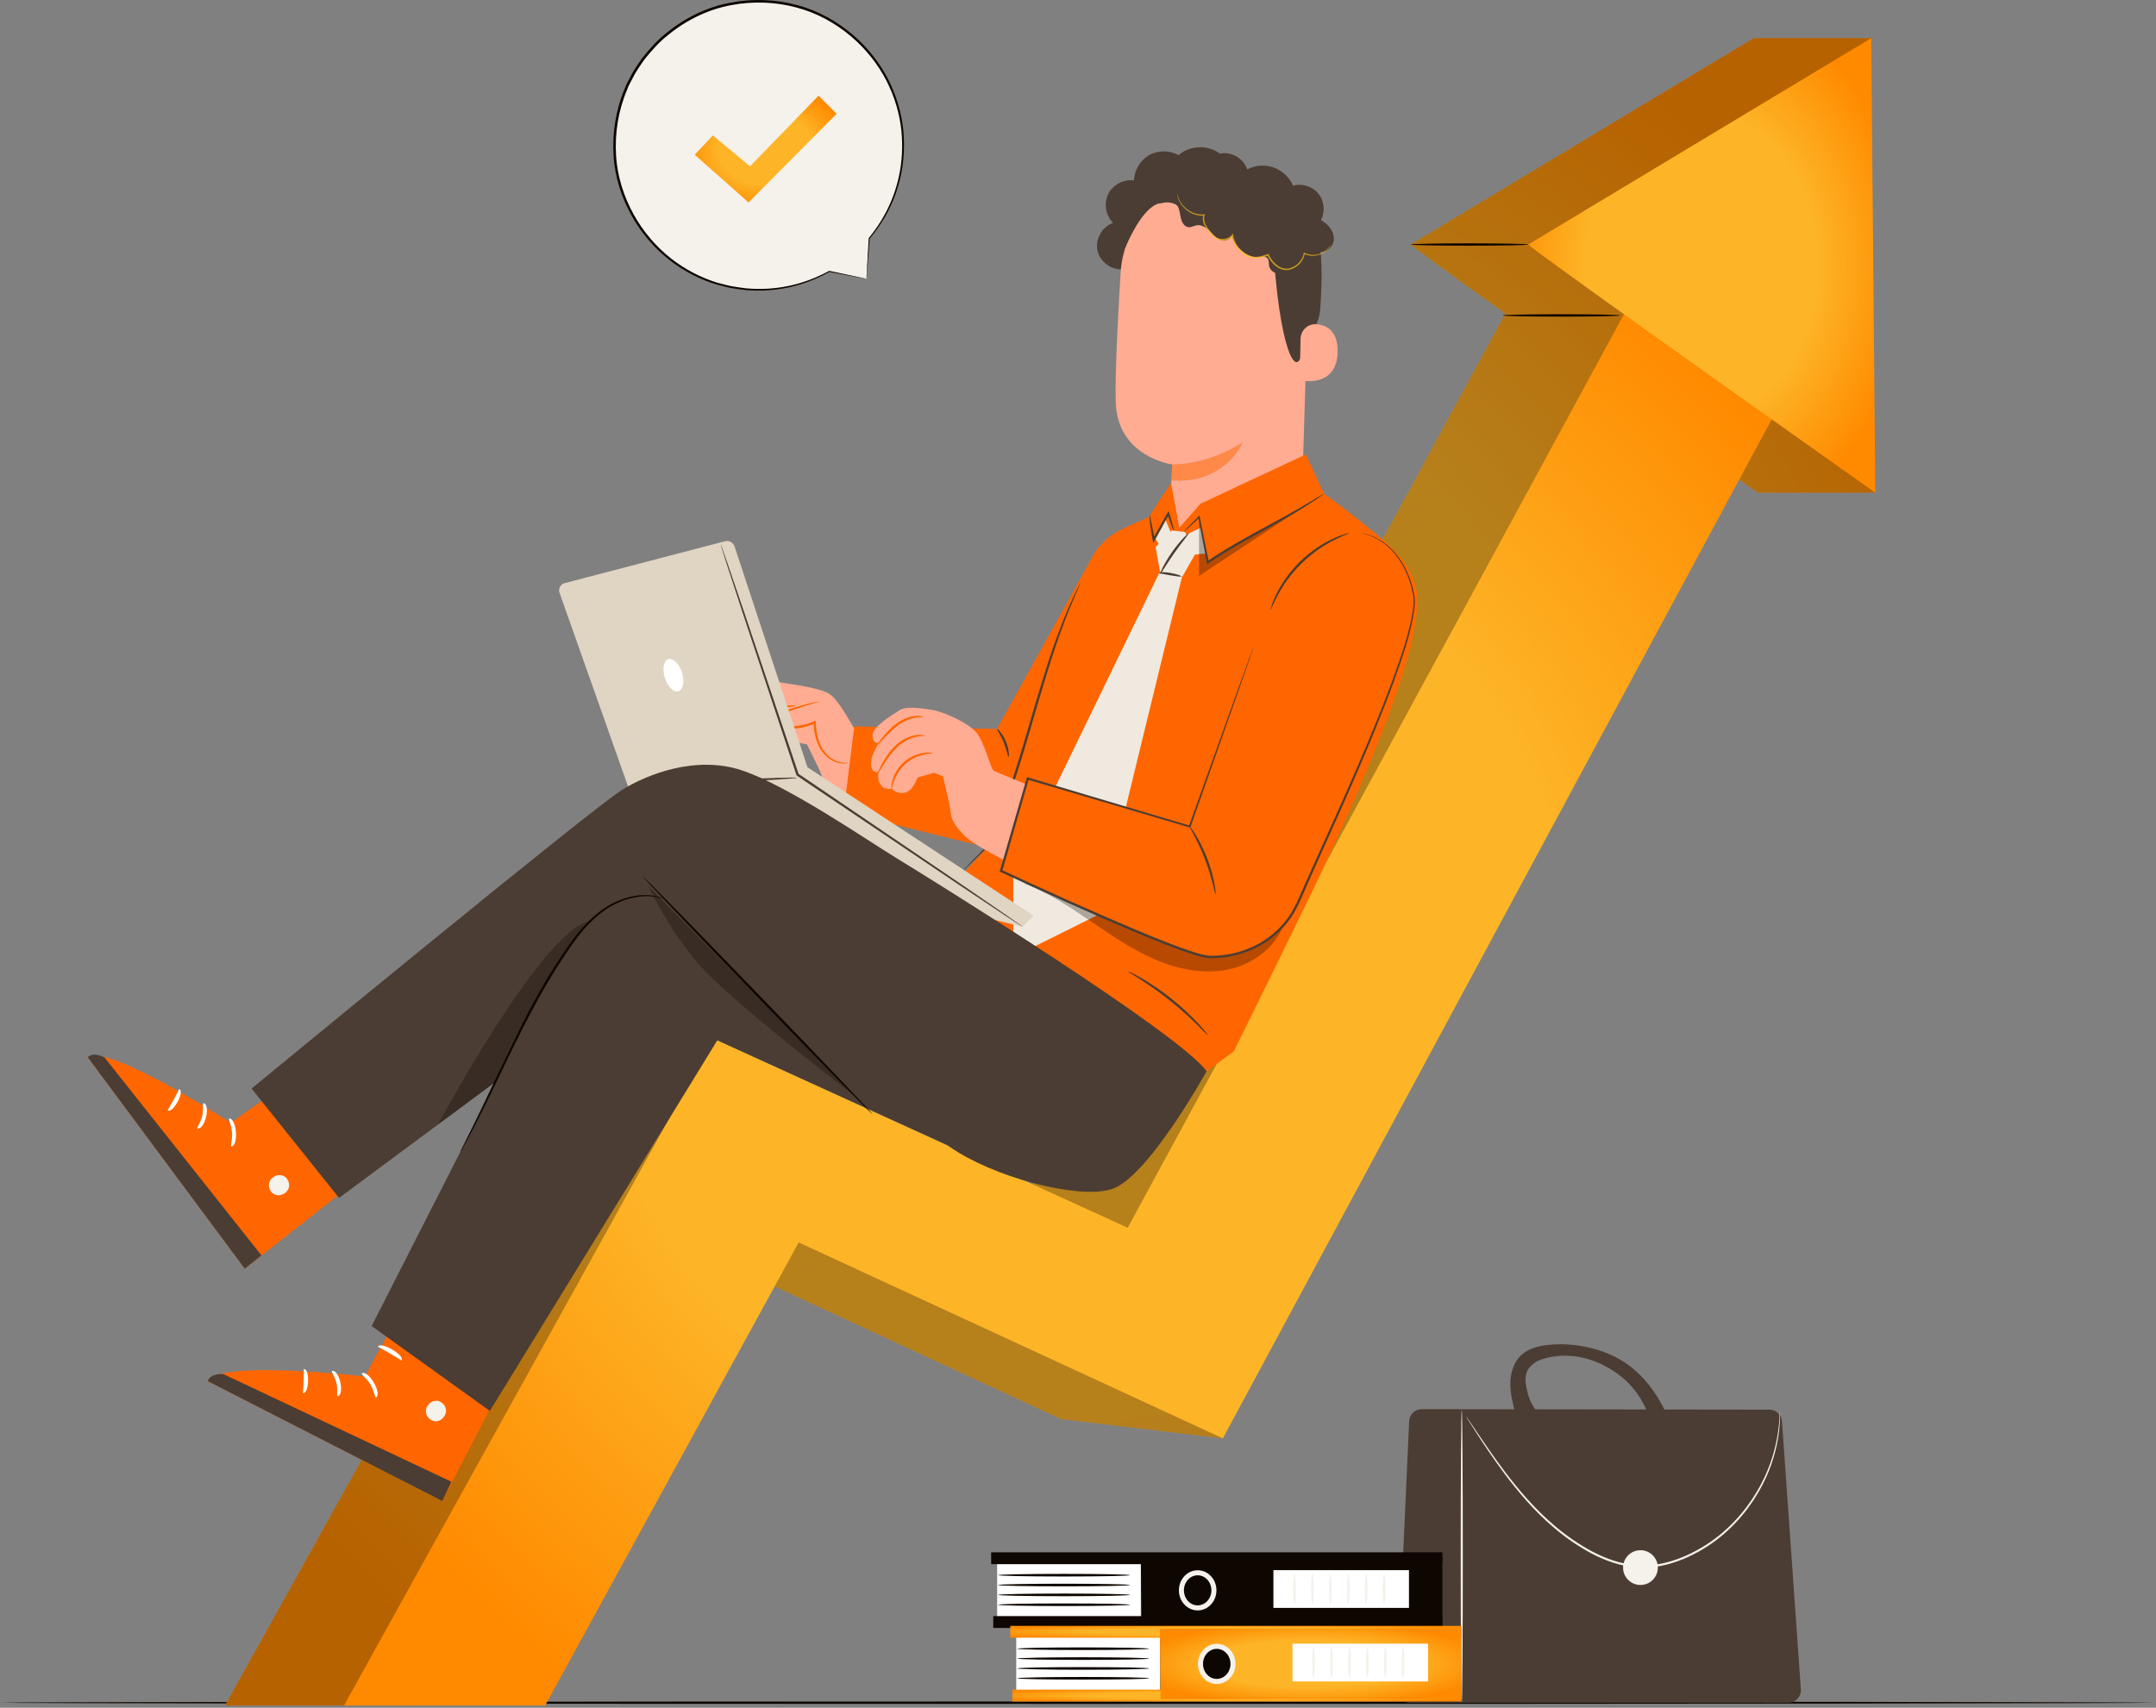 <?xml version="1.0" encoding="UTF-8"?> <svg xmlns="http://www.w3.org/2000/svg" width="467" height="370" viewBox="0 0 467 370" fill="none"><rect x="0" y="0" width="467" height="370" fill="#808080" stroke="none"/> <path d="M466.401 368.903C466.401 369.047 361.985 369.163 233.212 369.163C104.394 369.163 0 369.046 0 368.903C0 368.759 104.393 368.643 233.212 368.643C361.985 368.643 466.401 368.759 466.401 368.903Z" fill="#0E0600"></path> <path d="M305.301 368.903H387.381C388.949 368.903 390.188 367.573 390.078 366.009L385.981 307.921C385.881 306.507 384.706 305.409 383.288 305.408L307.936 305.301C306.489 305.299 305.296 306.437 305.231 307.883L302.6 366.078C302.53 367.617 303.76 368.903 305.301 368.903Z" fill="#4B3D33"></path> <path d="M316.625 368.903C316.751 368.903 316.854 354.689 316.854 337.158C316.854 319.622 316.751 305.41 316.625 305.41C316.499 305.41 316.396 319.621 316.396 337.158C316.396 354.689 316.498 368.903 316.625 368.903Z" fill="#F5F1EB"></path> <path d="M317.595 306.917C317.588 306.921 317.631 307 317.72 307.149C317.824 307.319 317.956 307.535 318.121 307.805C318.5 308.403 319.03 309.237 319.704 310.299C321.1 312.451 323.126 315.566 325.861 319.257C328.624 322.913 332.092 327.206 336.759 331.135C339.083 333.101 341.718 334.937 344.636 336.519C347.563 338.063 350.862 339.293 354.404 339.578C357.951 339.875 361.413 339.076 364.483 337.832C367.56 336.57 370.319 334.874 372.686 332.95C377.431 329.077 380.564 324.394 382.481 320.224C384.411 316.029 385.098 312.308 385.381 309.765C385.437 309.125 385.502 308.557 385.53 308.063C385.536 307.577 385.541 307.16 385.545 306.812C385.545 306.495 385.545 306.242 385.545 306.043C385.542 305.87 385.537 305.781 385.529 305.781C385.521 305.781 385.511 305.87 385.498 306.043C385.486 306.241 385.471 306.494 385.452 306.81C385.435 307.157 385.416 307.572 385.393 308.055C385.351 308.546 385.273 309.109 385.203 309.745C384.867 312.268 384.137 315.949 382.186 320.089C380.249 324.203 377.119 328.816 372.419 332.623C370.074 334.514 367.347 336.179 364.313 337.417C361.286 338.636 357.897 339.412 354.44 339.122C350.983 338.845 347.738 337.642 344.844 336.122C341.957 334.564 339.34 332.753 337.028 330.812C332.385 326.933 328.907 322.683 326.119 319.062C323.359 315.406 321.293 312.321 319.852 310.2C319.147 309.159 318.593 308.34 318.197 307.754C318.016 307.494 317.873 307.286 317.759 307.123C317.658 306.982 317.602 306.912 317.595 306.917Z" fill="#F5F1EB"></path> <path d="M351.563 339.63C351.563 341.71 353.249 343.397 355.33 343.397C357.411 343.397 359.097 341.711 359.097 339.63C359.097 337.55 357.41 335.863 355.33 335.863C353.25 335.863 351.563 337.55 351.563 339.63Z" fill="#F5F1EB"></path> <path d="M329.522 293.581C331.098 292.122 333.314 291.581 335.451 291.37C340.606 290.858 346.28 291.93 350.784 294.488C355.289 297.046 358.604 301.307 360.807 305.996L357.847 309.093C356.638 304.218 353.937 299.974 349.747 297.204C345.557 294.434 341.103 293.164 336.144 293.962C335.004 294.145 333.393 294.571 332.447 295.233C330.512 296.587 330.215 298.162 330.556 300.171C331.061 303.141 331.808 304.433 333.079 306.026C330.9 306.077 330.391 306.089 328.213 306.14C327.663 303.993 327.109 301.815 327.148 299.599C327.189 297.384 327.896 295.087 329.522 293.581Z" fill="#4B3D33"></path> <path d="M247.104 338.424H215.987V350.684H247.104V338.424Z" fill="white"></path> <path d="M312.418 336.319H214.691V338.887H312.418V336.319Z" fill="#0E0600"></path> <path d="M312.419 350.137H215.145V352.705H312.419V350.137Z" fill="#0E0600"></path> <path d="M247.104 336.93L247.251 352.216H312.418V336.93H247.104Z" fill="#0E0600"></path> <path d="M262.942 344.558C262.942 346.659 261.365 348.362 259.42 348.362C257.475 348.362 255.897 346.659 255.897 344.558C255.897 342.457 257.474 340.754 259.42 340.754C261.366 340.754 262.942 342.457 262.942 344.558Z" fill="#0E0600"></path> <path d="M259.42 348.908C257.177 348.908 255.352 346.956 255.352 344.557C255.352 342.158 257.177 340.207 259.42 340.207C261.664 340.207 263.489 342.158 263.489 344.557C263.49 346.956 261.664 348.908 259.42 348.908ZM259.42 341.301C257.779 341.301 256.445 342.762 256.445 344.558C256.445 346.354 257.779 347.815 259.42 347.815C261.061 347.815 262.396 346.354 262.396 344.558C262.396 342.762 261.061 341.301 259.42 341.301Z" fill="#F5F1EB"></path> <path d="M244.766 347.679C244.766 347.836 238.372 347.964 230.487 347.964C222.599 347.964 216.207 347.837 216.207 347.679C216.207 347.522 222.599 347.395 230.487 347.395C238.372 347.394 244.766 347.522 244.766 347.679Z" fill="#0E0600"></path> <path d="M244.766 345.543C244.766 345.7 238.372 345.828 230.487 345.828C222.599 345.828 216.207 345.701 216.207 345.543C216.207 345.386 222.599 345.258 230.487 345.258C238.372 345.258 244.766 345.386 244.766 345.543Z" fill="#0E0600"></path> <path d="M244.766 343.407C244.766 343.564 238.372 343.692 230.487 343.692C222.599 343.692 216.207 343.565 216.207 343.407C216.207 343.25 222.599 343.122 230.487 343.122C238.372 343.123 244.766 343.25 244.766 343.407Z" fill="#0E0600"></path> <path d="M244.766 341.272C244.766 341.429 238.372 341.557 230.487 341.557C222.599 341.557 216.207 341.429 216.207 341.272C216.207 341.115 222.599 340.987 230.487 340.987C238.372 340.987 244.766 341.115 244.766 341.272Z" fill="#0E0600"></path> <path d="M305.191 340.181H275.825V348.362H305.191V340.181Z" fill="white"></path> <path d="M280.399 347.53C280.242 347.53 280.114 346.071 280.114 344.271C280.114 342.471 280.241 341.012 280.399 341.012C280.556 341.012 280.684 342.471 280.684 344.271C280.683 346.071 280.556 347.53 280.399 347.53Z" fill="#F5F1EB"></path> <path d="M284.282 347.53C284.125 347.53 283.997 346.071 283.997 344.271C283.997 342.471 284.124 341.012 284.282 341.012C284.439 341.012 284.566 342.471 284.566 344.271C284.566 346.071 284.439 347.53 284.282 347.53Z" fill="#F5F1EB"></path> <path d="M288.165 347.53C288.008 347.53 287.88 346.071 287.88 344.271C287.88 342.471 288.007 341.012 288.165 341.012C288.322 341.012 288.449 342.471 288.449 344.271C288.449 346.071 288.322 347.53 288.165 347.53Z" fill="#F5F1EB"></path> <path d="M292.049 347.53C291.892 347.53 291.764 346.071 291.764 344.271C291.764 342.471 291.891 341.012 292.049 341.012C292.206 341.012 292.334 342.471 292.334 344.271C292.333 346.071 292.206 347.53 292.049 347.53Z" fill="#F5F1EB"></path> <path d="M295.931 347.53C295.774 347.53 295.646 346.071 295.646 344.271C295.646 342.471 295.773 341.012 295.931 341.012C296.088 341.012 296.216 342.471 296.216 344.271C296.215 346.071 296.088 347.53 295.931 347.53Z" fill="#F5F1EB"></path> <path d="M299.814 347.53C299.657 347.53 299.529 346.071 299.529 344.271C299.529 342.471 299.656 341.012 299.814 341.012C299.971 341.012 300.099 342.471 300.099 344.271C300.098 346.071 299.971 347.53 299.814 347.53Z" fill="#F5F1EB"></path> <path d="M251.238 354.359H220.121V366.619H251.238V354.359Z" fill="white"></path> <path d="M316.552 352.254H218.825V354.822H316.552V352.254Z" fill="url(#paint0_radial_1002_1785)"></path> <path d="M316.552 366.072H219.278V368.64H316.552V366.072Z" fill="url(#paint1_radial_1002_1785)"></path> <path d="M251.238 352.865L251.385 368.151H316.552V352.865H251.238Z" fill="url(#paint2_radial_1002_1785)"></path> <path d="M267.076 360.492C267.076 362.593 265.499 364.296 263.554 364.296C261.608 364.296 260.031 362.593 260.031 360.492C260.031 358.391 261.608 356.688 263.554 356.688C265.499 356.689 267.076 358.392 267.076 360.492Z" fill="#0E0600"></path> <path d="M263.554 364.843C261.31 364.843 259.485 362.891 259.485 360.492C259.485 358.093 261.31 356.142 263.554 356.142C265.798 356.142 267.623 358.093 267.623 360.492C267.623 362.891 265.798 364.843 263.554 364.843ZM263.554 357.235C261.913 357.235 260.578 358.696 260.578 360.492C260.578 362.288 261.913 363.749 263.554 363.749C265.195 363.749 266.53 362.288 266.53 360.492C266.53 358.696 265.194 357.235 263.554 357.235Z" fill="#F5F1EB"></path> <path d="M248.9 363.613C248.9 363.77 242.506 363.898 234.621 363.898C226.733 363.898 220.341 363.771 220.341 363.613C220.341 363.456 226.733 363.328 234.621 363.328C242.506 363.329 248.9 363.456 248.9 363.613Z" fill="#0E0600"></path> <path d="M248.9 361.478C248.9 361.635 242.506 361.763 234.621 361.763C226.733 361.763 220.341 361.635 220.341 361.478C220.341 361.321 226.733 361.193 234.621 361.193C242.506 361.193 248.9 361.321 248.9 361.478Z" fill="#0E0600"></path> <path d="M248.9 359.342C248.9 359.499 242.506 359.627 234.621 359.627C226.733 359.627 220.341 359.499 220.341 359.342C220.341 359.185 226.733 359.057 234.621 359.057C242.506 359.057 248.9 359.185 248.9 359.342Z" fill="#0E0600"></path> <path d="M248.9 357.206C248.9 357.363 242.506 357.491 234.621 357.491C226.733 357.491 220.341 357.364 220.341 357.206C220.341 357.048 226.733 356.921 234.621 356.921C242.506 356.922 248.9 357.049 248.9 357.206Z" fill="#0E0600"></path> <path d="M309.325 356.116H279.959V364.297H309.325V356.116Z" fill="white"></path> <path d="M284.533 363.466C284.376 363.466 284.248 362.007 284.248 360.207C284.248 358.407 284.375 356.948 284.533 356.948C284.69 356.948 284.818 358.407 284.818 360.207C284.818 362.007 284.69 363.466 284.533 363.466Z" fill="#F5F1EB"></path> <path d="M288.416 363.466C288.259 363.466 288.131 362.007 288.131 360.207C288.131 358.407 288.259 356.948 288.416 356.948C288.573 356.948 288.701 358.407 288.701 360.207C288.7 362.007 288.573 363.466 288.416 363.466Z" fill="#F5F1EB"></path> <path d="M292.299 363.466C292.142 363.466 292.014 362.007 292.014 360.207C292.014 358.407 292.142 356.948 292.299 356.948C292.456 356.948 292.583 358.407 292.583 360.207C292.583 362.007 292.456 363.466 292.299 363.466Z" fill="#F5F1EB"></path> <path d="M296.181 363.466C296.024 363.466 295.896 362.007 295.896 360.207C295.896 358.407 296.023 356.948 296.181 356.948C296.338 356.948 296.465 358.407 296.465 360.207C296.465 362.007 296.338 363.466 296.181 363.466Z" fill="#F5F1EB"></path> <path d="M300.065 363.466C299.908 363.466 299.78 362.007 299.78 360.207C299.78 358.407 299.907 356.948 300.065 356.948C300.222 356.948 300.35 358.407 300.35 360.207C300.35 362.007 300.222 363.466 300.065 363.466Z" fill="#F5F1EB"></path> <path d="M303.948 363.466C303.791 363.466 303.663 362.007 303.663 360.207C303.663 358.407 303.79 356.948 303.948 356.948C304.105 356.948 304.233 358.407 304.233 360.207C304.233 362.007 304.105 363.466 303.948 363.466Z" fill="#F5F1EB"></path> <path d="M187.68 60.41L179.626 58.797C174.212 61.835 167.821 63.307 161.089 62.613C145.21 60.977 132.958 47.267 133.075 31.305C133.21 12.861 149.151 -1.513 167.633 0.404C183.324 2.031 195.492 15.435 195.623 31.209C195.688 39.037 192.899 46.151 188.272 51.64L188.287 51.63L187.68 60.41Z" fill="#F5F1EB"></path> <path d="M187.68 60.41C187.68 60.41 187.681 60.201 187.7 59.816C187.721 59.41 187.752 58.846 187.791 58.117C187.879 56.614 188.007 54.436 188.172 51.623L188.351 51.725C188.351 51.725 188.342 51.732 188.337 51.735C188.285 51.771 188.214 51.759 188.177 51.707C188.147 51.664 188.152 51.605 188.184 51.567C190.642 48.596 193.46 44.123 194.734 38.098C195.379 35.104 195.589 31.759 195.238 28.236C194.857 24.719 193.82 21.037 192.02 17.505C190.206 13.985 187.609 10.637 184.302 7.846C181 5.067 176.993 2.787 172.494 1.617C168.019 0.412 163.119 0.202 158.311 1.129C153.491 2.025 148.825 4.246 144.866 7.457C142.817 9.034 141.115 10.971 139.538 12.945C138.825 13.988 138.094 15.02 137.47 16.103L136.599 17.761L136.169 18.588L135.825 19.452C133.895 24.015 133.163 28.914 133.438 33.586C133.69 38.275 135.172 42.691 137.275 46.502C139.395 50.319 142.213 53.532 145.346 56C148.492 58.46 151.934 60.186 155.331 61.235C156.193 61.456 157.04 61.674 157.873 61.888C158.71 62.082 159.554 62.166 160.372 62.308C162.012 62.564 163.619 62.612 165.151 62.589C171.32 62.462 176.231 60.537 179.572 58.702C179.595 58.689 179.624 58.685 179.649 58.69C182.209 59.231 184.201 59.652 185.579 59.944C186.245 60.089 186.762 60.201 187.137 60.282C187.489 60.358 187.68 60.41 187.68 60.41C187.68 60.41 187.514 60.39 187.169 60.329C186.799 60.261 186.287 60.167 185.627 60.047C184.227 59.782 182.203 59.399 179.603 58.907L179.679 58.895C176.339 60.788 171.398 62.778 165.158 62.95C163.608 62.984 161.983 62.945 160.32 62.696C159.491 62.558 158.635 62.477 157.786 62.285C156.941 62.072 156.081 61.856 155.207 61.637C151.757 60.592 148.258 58.855 145.055 56.371C141.865 53.878 138.993 50.625 136.827 46.751C134.679 42.884 133.163 38.395 132.897 33.623C132.608 28.87 133.347 23.884 135.308 19.235L135.659 18.356L136.095 17.513C136.39 16.952 136.685 16.389 136.981 15.824C137.616 14.721 138.358 13.669 139.085 12.608C140.689 10.597 142.423 8.626 144.509 7.019C148.54 3.749 153.293 1.491 158.202 0.581C163.099 -0.359 168.082 -0.139 172.636 1.096C177.212 2.295 181.284 4.623 184.632 7.457C187.986 10.303 190.612 13.712 192.44 17.292C194.254 20.884 195.29 24.625 195.658 28.192C195.997 31.767 195.763 35.15 195.091 38.176C193.761 44.264 190.872 48.755 188.359 51.716L188.206 51.548C188.211 51.544 188.22 51.538 188.22 51.538C188.272 51.502 188.343 51.514 188.379 51.566C188.394 51.588 188.401 51.616 188.399 51.641C188.174 54.481 187.999 56.68 187.879 58.197C187.818 58.912 187.771 59.466 187.737 59.865C187.705 60.233 187.68 60.41 187.68 60.41Z" fill="#0E0600"></path> <path d="M150.481 33.531L154.398 29.338L162.457 36.024L177.308 20.727L181.212 24.655L162.144 43.866L150.481 33.531Z" fill="url(#paint3_radial_1002_1785)"></path> <path d="M405.315 8.266H379.857L305.569 52.976C305.847 53.394 314.616 59.735 326.069 67.924L218.492 266.002L128.46 226.239L48.741 369.519H92.301L147.23 269.182L229.85 307.455L264.873 311.635L359.68 91.832C371.593 100.277 380.744 106.743 380.744 106.743H406.202C406.202 106.743 398.778 44.433 398.778 43.938C398.778 43.443 405.315 8.266 405.315 8.266Z" fill="url(#paint4_radial_1002_1785)"></path> <path opacity="0.3" d="M405.315 8.266H379.857L305.569 52.976C305.847 53.394 314.616 59.735 326.069 67.924L218.492 266.002L128.46 226.239L48.741 369.519H92.301L147.23 269.182L229.85 307.455L264.873 311.635L359.68 91.832C371.593 100.277 380.744 106.743 380.744 106.743H406.202C406.202 106.743 398.778 44.433 398.778 43.938C398.778 43.443 405.315 8.266 405.315 8.266Z" fill="#0E0600"></path> <path d="M74.515 369.519L154.553 225.012L244.265 266.002L359.961 52.976L394.408 71.073L264.874 311.635L173.004 269.182L118.075 369.519H74.515Z" fill="url(#paint5_radial_1002_1785)"></path> <path d="M331.027 52.976C331.847 54.206 406.203 106.743 406.203 106.743L405.316 8.266L331.027 52.976Z" fill="url(#paint6_radial_1002_1785)"></path> <path d="M331.027 52.976C331.027 53.12 325.328 53.236 318.299 53.236C311.268 53.236 305.57 53.119 305.57 52.976C305.57 52.833 311.268 52.716 318.299 52.716C325.327 52.716 331.027 52.833 331.027 52.976Z" fill="#0E0600"></path> <path d="M350.915 68.34C350.915 68.484 345.216 68.6 338.187 68.6C331.156 68.6 325.458 68.483 325.458 68.34C325.458 68.196 331.156 68.08 338.187 68.08C345.216 68.079 350.915 68.196 350.915 68.34Z" fill="#0E0600"></path> <path d="M159.72 157.531C159.72 157.531 158.175 158.203 157.934 156.141C157.692 154.078 161.991 149.784 163.366 148.42C164.741 147.056 166.706 147.349 168.45 147.738C170.194 148.127 177.331 148.846 179.699 150.366C182.067 151.886 185.692 159.511 186.448 159.873C187.204 160.235 209.47 161.395 209.47 161.395L208.512 179.644C208.512 179.644 186.658 175.48 182.33 172.773C178.002 170.066 178.57 168.988 177.34 166.463C176.11 163.938 174.789 161.257 174.789 161.257L172.743 160.918L169.463 162.728C169.463 162.728 169.076 167.36 165.83 167.242L164.239 166.404C164.239 166.404 163.178 167.631 161.969 165.734C160.76 163.837 160.989 163.483 160.989 163.483C160.989 163.483 159.716 165.057 158.341 163.105C156.966 161.153 159.72 157.531 159.72 157.531Z" fill="#FFAC92"></path> <path d="M183.708 165.278C183.711 165.292 183.629 165.318 183.467 165.354C183.306 165.393 183.06 165.424 182.741 165.425C182.107 165.431 181.146 165.275 180.121 164.68C179.101 164.101 178.032 163.059 177.346 161.603C176.639 160.157 176.293 158.377 176.195 156.49L176.548 156.705C175.084 157.383 173.36 157.818 171.554 157.881C170.287 157.929 169.044 157.788 167.885 157.495C167.331 157.331 166.69 157.246 166.207 156.715C165.949 156.463 165.889 155.938 166.15 155.64C166.388 155.345 166.689 155.24 166.937 155.134C168.941 154.322 170.784 153.69 172.346 153.213C173.909 152.735 175.191 152.413 176.081 152.21C176.972 152.01 177.471 151.929 177.479 151.963C177.488 152 177.005 152.147 176.133 152.406C175.261 152.668 173.999 153.043 172.459 153.564C170.919 154.083 169.101 154.747 167.12 155.578C166.878 155.676 166.648 155.789 166.541 155.935C166.44 156.078 166.446 156.235 166.586 156.393C166.877 156.733 167.456 156.854 168.01 157.001C169.125 157.275 170.319 157.408 171.537 157.361C173.273 157.3 174.93 156.89 176.342 156.251L176.679 156.098L176.695 156.466C176.776 158.315 177.089 160.032 177.735 161.421C178.362 162.821 179.335 163.819 180.286 164.412C181.238 165.014 182.14 165.212 182.75 165.258C183.362 165.302 183.702 165.238 183.708 165.278Z" fill="#FF6600"></path> <path d="M172.435 152.765C172.477 152.818 171.683 153.248 170.333 153.174C169.67 153.167 168.889 153.054 168.063 153.11C167.221 153.147 166.434 153.505 165.784 154.255C164.431 155.766 162.813 156.765 161.594 157.274C160.366 157.792 159.543 157.897 159.53 157.84C159.507 157.759 160.286 157.527 161.438 156.94C162.59 156.354 164.084 155.371 165.409 153.894C165.759 153.532 166.149 153.162 166.627 152.952C167.093 152.73 167.585 152.65 168.036 152.63C168.943 152.599 169.712 152.754 170.356 152.806C171.645 152.969 172.405 152.69 172.435 152.765Z" fill="#FF6600"></path> <path d="M167.847 157.627C167.969 157.668 167.068 159.72 165.009 161.472C162.964 163.243 160.8 163.821 160.778 163.694C160.716 163.545 162.715 162.774 164.67 161.077C166.643 159.403 167.709 157.544 167.847 157.627Z" fill="#FF6600"></path> <path d="M168.649 160.426C168.779 160.44 168.486 162.237 167.183 164.001C165.895 165.777 164.271 166.6 164.218 166.48C164.129 166.35 165.547 165.376 166.762 163.694C167.997 162.027 168.498 160.38 168.649 160.426Z" fill="#FF6600"></path> <path d="M235.896 121.965L215.971 157.918L185.046 157.386L182.722 175.958L214.634 183.782L227.774 169.355L235.896 121.965Z" fill="#FF6600"></path> <path d="M218.458 164.019C218.304 164.033 218.111 162.555 217.421 160.885C216.747 159.208 215.851 158.016 215.971 157.919C216.064 157.824 217.19 158.921 217.903 160.689C218.629 162.45 218.591 164.022 218.458 164.019Z" fill="#4B3D33"></path> <path d="M243.473 58.329C240.952 58.664 238.326 56.855 237.74 54.381C237.153 51.906 238.689 49.112 241.092 48.28C239.491 46.698 239.049 44.065 240.046 42.047C241.042 40.03 243.403 38.781 245.632 39.091C245.684 36.87 246.971 34.717 248.904 33.621C250.836 32.525 253.345 32.524 255.278 33.619C257.692 31.47 261.647 31.319 264.219 33.276C266.369 32.838 268.742 33.943 269.791 35.871C270.839 37.799 270.477 40.392 268.94 41.958" fill="#4B3D33"></path> <path d="M265.428 38.377L264.288 38.399C252.814 38.621 243.434 47.615 242.733 59.07C242.081 69.724 241.498 81.503 241.679 87.208C242.054 99.021 253.908 100.63 253.908 100.63L253.184 114.845L254.586 125.68L281.845 113.401L283.384 61.866C284.204 49.578 277.735 38.857 265.428 38.377Z" fill="#FFAC92"></path> <g opacity="0.5"> <path d="M253.81 100.615C253.81 100.615 261.364 100.923 269.205 95.784C269.205 95.784 265.543 104.933 253.732 104.098L253.81 100.615Z" fill="#FF6600"></path> </g> <path d="M243.765 53.629C243.765 53.629 246.738 46.169 250.273 44.373C254.552 42.199 256.504 46.904 260.598 45.674C264.692 44.444 268.777 42.358 273.046 45.459C277.718 48.853 275.608 51.338 275.994 56.576C277.559 77.81 281.557 83.745 282.468 73.712C282.568 72.613 285.595 71.681 285.956 67.038C286.424 61.017 286.514 53.716 285.09 49.477C283.89 45.904 281.792 43.461 278.064 40.794C272.179 36.584 264.208 36.646 258.807 37.295C253.405 37.944 243.092 44.374 243.765 53.629Z" fill="#4B3D33"></path> <path d="M281.707 73.404C281.746 71.579 283.29 70.108 285.11 70.246C287.318 70.413 289.794 71.617 289.737 76.173C289.635 84.256 281.541 82.487 281.53 82.255C281.523 82.098 281.635 76.786 281.707 73.404Z" fill="#FFAC92"></path> <path d="M281.246 57.756C280.211 58.492 279.117 59.253 277.855 59.402C276.593 59.552 275.134 58.854 274.896 57.605C274.789 57.044 274.914 56.389 274.536 55.962C274.085 55.452 273.274 55.63 272.598 55.715C270.254 56.01 267.46 53.469 266.817 51.195C266.236 52.104 264.929 52.4 264.011 51.833C263.093 51.266 262.756 50.939 262.031 50.141C261.306 49.342 260.296 48.635 259.231 48.807C258.635 48.903 258.083 49.27 257.482 49.228C256.419 49.154 255.877 47.922 255.696 46.872C255.515 45.822 255.366 44.596 254.457 44.041C253.614 43.527 252.541 43.854 251.567 44.017C250.593 44.18 249.328 43.975 249.059 43.025C248.918 42.527 249.123 41.995 249.392 41.553C250.611 39.548 253.337 38.615 255.53 39.453C256.268 36.768 258.725 34.642 261.488 34.297C264.251 33.951 267.155 35.406 268.533 37.826C270.21 36.244 272.679 35.546 274.936 36.015C277.194 36.484 279.179 38.108 280.088 40.227C282.043 39.672 284.298 40.389 285.574 41.97C286.85 43.552 287.073 45.907 286.117 47.7C287.585 48.501 288.856 49.92 288.919 51.592C288.982 53.263 287.385 54.961 285.763 54.552C286.44 55.841 285.944 57.618 284.697 58.37C283.449 59.122 281.646 58.731 280.822 57.53" fill="#4B3D33"></path> <g opacity="0.7"> <path d="M254.977 41.843C254.97 41.844 254.972 41.894 254.982 41.991C254.995 42.088 255.003 42.235 255.042 42.421C255.123 42.793 255.284 43.342 255.659 43.966C256.036 44.581 256.615 45.288 257.487 45.841C258.342 46.402 259.508 46.817 260.814 46.721L260.674 46.545C260.437 47.241 260.521 48.069 260.879 48.772C261.219 49.488 261.745 50.118 262.3 50.732C262.584 51.026 262.832 51.374 263.222 51.642C263.601 51.899 264.052 52.043 264.511 52.092C265.424 52.191 266.447 51.889 267.093 51.11L266.789 51.029C267.026 52.631 267.97 54.22 269.44 55.172C270.219 55.712 271.176 56.033 272.11 55.99C273.045 55.963 273.909 55.672 274.713 55.365L274.495 55.274C274.949 56.27 275.632 57.113 276.455 57.73C277.262 58.346 278.33 58.696 279.284 58.442C281.183 58.002 282.417 56.391 282.643 54.893L282.462 54.982C283.418 55.479 284.434 55.509 285.246 55.336C286.069 55.169 286.71 54.798 287.165 54.435C287.622 54.065 287.889 53.69 288.048 53.43C288.194 53.161 288.254 53.012 288.245 53.008C288.204 52.975 287.989 53.627 287.081 54.327C286.628 54.662 286 55.002 285.208 55.143C284.426 55.292 283.463 55.241 282.58 54.764L282.427 54.681L282.398 54.853C282.169 56.251 280.98 57.754 279.218 58.142C278.353 58.363 277.415 58.049 276.649 57.467C275.88 56.885 275.228 56.072 274.807 55.136L274.74 54.988L274.589 55.045C273.797 55.344 272.963 55.617 272.099 55.64C271.235 55.675 270.376 55.39 269.634 54.878C268.245 53.978 267.359 52.491 267.127 50.975L267.069 50.594L266.823 50.895C266.278 51.562 265.363 51.849 264.543 51.762C264.131 51.72 263.731 51.594 263.4 51.372C263.078 51.16 262.819 50.816 262.531 50.52C261.976 49.917 261.465 49.311 261.142 48.645C260.802 47.987 260.725 47.26 260.927 46.63L260.989 46.436L260.786 46.454C259.556 46.561 258.433 46.186 257.598 45.661C256.746 45.144 256.168 44.474 255.783 43.888C255.027 42.679 255.034 41.823 254.977 41.843Z" fill="#FFBF1A"></path> </g> <path d="M199.842 198.983L215.228 182.013L228.095 143.128C230.722 136.382 232.977 127.817 236.159 121.42C237.725 118.274 240.363 115.793 243.574 114.366L249.037 111.94L252.304 106.726C250.422 118.519 266.95 119.971 284.516 105.33C284.516 105.33 290.319 109.256 298.498 116.039C302.079 119.009 305.326 122.254 306.68 127.156C309.137 136.056 298.576 162.395 287.077 187.173C283.637 194.585 267.254 227.797 267.254 227.797L261.357 232.094C261.357 232.094 209.222 216.298 204.532 207.641C199.842 198.983 199.842 198.983 199.842 198.983Z" fill="#FF6600"></path> <path d="M208.378 188.865C208.366 188.852 208.516 188.678 208.814 188.356C209.152 188 209.592 187.538 210.139 186.963C211.349 185.724 213.032 184.003 215.1 181.885L215.056 181.956C216.019 178.992 217.171 175.451 218.452 171.507C219.777 167.559 221.12 163.176 222.477 158.542C225.105 149.456 227.592 141.238 229.889 135.464C231.003 132.566 232.049 130.279 232.783 128.707C233.153 127.969 233.451 127.376 233.679 126.921C233.889 126.515 234.007 126.306 234.023 126.314C234.039 126.322 233.953 126.546 233.774 126.966C233.568 127.431 233.301 128.037 232.968 128.791C232.292 130.386 231.301 132.688 230.234 135.595C228.032 141.386 225.608 149.596 222.977 158.689C221.62 163.322 220.256 167.722 218.906 171.657C217.583 175.587 216.394 179.117 215.399 182.07L215.385 182.112L215.355 182.141C213.238 184.21 211.517 185.893 210.278 187.103C209.703 187.65 209.241 188.09 208.885 188.428C208.565 188.727 208.39 188.877 208.378 188.865Z" fill="#4B3D33"></path> <path d="M256.243 124.105L238.212 198.026L219.483 207.34V189.257L251.893 122.498L256.243 124.105Z" fill="#F0E9DF"></path> <g opacity="0.3"> <path d="M221.757 191.371C226.869 193.294 231.473 196.338 235.989 199.412C240.504 202.486 245.018 205.637 250.028 207.814C255.038 209.991 260.652 211.151 266.001 210.048C271.351 208.945 276.347 205.291 278.11 200.121L221.757 191.371Z" fill="#0E0600"></path> </g> <path d="M249.038 111.71L253.647 104.653L255.456 114.322L260.049 109.125L282.838 98.465L286.793 106.936L261.614 121.826L254.631 121.306L249.539 115.263L249.038 111.71Z" fill="#FF6600"></path> <path d="M249.038 111.711C249.097 111.705 249.197 112.249 249.383 113.169C249.612 114.272 249.87 115.517 250.156 116.896L249.7 116.828C250.091 116.112 250.507 115.35 250.941 114.557C251.629 113.34 252.274 112.198 252.861 111.159L253.107 110.723L253.27 111.187C253.674 112.339 253.889 113.311 254.071 113.986C254.242 114.662 254.349 115.047 254.303 115.066C254.259 115.084 254.066 114.725 253.819 114.066C253.563 113.412 253.28 112.445 252.849 111.35L253.258 111.378C252.69 112.427 252.064 113.58 251.398 114.809C250.956 115.598 250.531 116.355 250.132 117.066L249.805 117.649L249.676 116.998C249.069 113.947 248.914 111.721 249.038 111.711Z" fill="#4B3D33"></path> <path d="M256.707 115.275L253.806 114.921C253.02 115.804 251.098 117.623 250.312 118.507L250.318 118.588C250.661 120.523 251.005 122.457 251.348 124.392C252.969 124.313 254.601 124.444 256.189 124.781C257.157 123.082 257.888 121.801 258.856 120.102L256.707 115.275Z" fill="#F0E9DF"></path> <path d="M261.659 224.311C261.599 224.364 260.747 223.455 259.319 222.044C257.892 220.633 255.863 218.743 253.477 216.828C251.087 214.917 248.8 213.349 247.111 212.265C245.423 211.179 244.35 210.547 244.388 210.477C244.405 210.445 244.693 210.567 245.201 210.814C245.71 211.058 246.43 211.445 247.303 211.951C249.051 212.961 251.392 214.494 253.802 216.422C256.208 218.353 258.216 220.303 259.583 221.788C260.268 222.53 260.802 223.148 261.152 223.591C261.504 224.033 261.686 224.288 261.659 224.311Z" fill="#4B3D33"></path> <path d="M256.934 115.871L260.154 114.285L261.246 119.923L258.563 120.161L256.934 115.871Z" fill="#F0E9DF"></path> <path opacity="0.3" d="M259.715 112.014V124.782L283.453 109.103L261.362 121.965L259.715 112.014Z" fill="#0E0600"></path> <path d="M286.793 106.936C286.813 106.966 286.322 107.335 285.413 107.978C284.496 108.608 283.154 109.498 281.448 110.523C278.057 112.608 273.19 115.16 267.944 118.174C265.727 119.46 263.635 120.753 261.753 122.029L261.441 122.24L261.373 121.873C260.653 117.974 260.028 114.591 259.558 112.045L259.825 112.129C258.798 113.086 257.962 113.866 257.32 114.464C256.732 114.999 256.406 115.276 256.385 115.254C256.364 115.233 256.65 114.914 257.2 114.341C257.815 113.716 258.617 112.901 259.602 111.9L259.81 111.689L259.87 111.984C260.384 114.522 261.067 117.894 261.854 121.78L261.474 121.624C263.358 120.324 265.457 119.015 267.681 117.724C272.947 114.7 277.831 112.204 281.26 110.207C282.984 109.225 284.352 108.385 285.301 107.809C286.243 107.219 286.773 106.907 286.793 106.936Z" fill="#4B3D33"></path> <path d="M253.84 116.001L252.509 112.741L250.312 116.778L251.254 118.241L253.84 116.001Z" fill="#F0E9DF"></path> <path d="M257.481 115.529C257.593 115.633 256.004 117.47 254.296 119.916C252.578 122.356 251.393 124.476 251.258 124.406C251.136 124.349 252.127 122.093 253.87 119.617C255.603 117.135 257.385 115.434 257.481 115.529Z" fill="#4B3D33"></path> <path d="M255.869 124.878C255.832 125.02 254.743 124.856 253.412 124.634C252.081 124.408 250.998 124.206 251.01 124.06C251.02 123.919 252.142 123.891 253.498 124.121C254.855 124.347 255.905 124.742 255.869 124.878Z" fill="#4B3D33"></path> <path d="M136.206 170.857L121.184 128.398C120.897 127.483 121.457 126.518 122.394 126.314L157.094 117.25C157.96 117.059 158.83 117.554 159.108 118.396L174.896 166.226L223.863 198.389L221.51 200.791L208.983 197.738L136.206 170.857Z" fill="#E0D4C3"></path> <path d="M221.511 200.791C221.506 200.798 221.42 200.751 221.258 200.652C221.072 200.535 220.837 200.386 220.544 200.2C219.891 199.773 218.982 199.178 217.827 198.422C215.447 196.838 212.06 194.582 207.888 191.804C199.496 186.155 187.955 178.387 175.207 169.806C174.319 169.206 173.436 168.609 172.614 168.053L172.541 168.003L172.513 167.92C167.901 154.005 163.77 141.54 160.777 132.511C159.318 128.033 158.137 124.409 157.308 121.864C156.919 120.635 156.613 119.668 156.392 118.972C156.3 118.663 156.225 118.415 156.166 118.217C156.118 118.046 156.097 117.957 156.105 117.955C156.113 117.952 156.15 118.036 156.214 118.201C156.286 118.394 156.375 118.638 156.487 118.94C156.729 119.629 157.065 120.586 157.492 121.802C158.358 124.334 159.591 127.941 161.115 132.398C164.147 141.414 168.332 153.861 173.004 167.756L172.903 167.623C173.726 168.179 174.608 168.775 175.497 169.376C188.212 178.006 199.723 185.819 208.093 191.5C212.226 194.336 215.582 196.638 217.94 198.255C219.072 199.045 219.963 199.667 220.602 200.114C220.883 200.317 221.109 200.48 221.287 200.608C221.441 200.721 221.516 200.783 221.511 200.791Z" fill="#4B3D33"></path> <path d="M142.194 169.951C142.187 169.807 149.011 169.368 157.434 168.97C165.86 168.572 172.694 168.366 172.7 168.509C172.707 168.653 165.884 169.092 157.458 169.49C149.036 169.888 142.201 170.094 142.194 169.951Z" fill="#4B3D33"></path> <path d="M147.726 145.715C148.331 147.641 147.991 149.462 146.967 149.784C145.943 150.106 144.623 148.805 144.018 146.879C143.413 144.953 143.753 143.132 144.777 142.81C145.801 142.489 147.121 143.789 147.726 145.715Z" fill="white"></path> <path d="M190.485 160.856C190.485 160.856 189.189 161.5 188.987 159.433C188.808 157.599 193.209 154.884 194.856 153.866C196.503 152.847 199.977 153.548 201.749 153.778C204.143 154.089 209.72 156.586 211.493 158.713C213.294 160.874 214.529 166.401 215.184 166.924C215.839 167.447 238.011 176.17 238.011 176.17L232.964 193.734C232.964 193.734 212.611 184.75 209.005 181.137C205.399 177.524 206.195 176.602 205.566 173.864C204.937 171.127 204.254 168.217 204.254 168.217L202.338 167.425L198.734 168.449C198.734 168.449 198.294 169.818 197.365 170.887C196.256 172.164 194.247 172.108 193.131 170.837C193.131 170.837 191.302 171.473 190.41 169.408C190.045 168.562 190.308 167.275 190.308 167.275C190.308 167.275 188.669 167.597 188.656 165.555C188.643 163.363 190.485 160.856 190.485 160.856Z" fill="#FFAC92"></path> <path d="M202.031 163.18C202.028 163.266 201.287 163.239 200.146 163.489C199.014 163.73 197.472 164.323 196.145 165.49C194.819 166.659 194.038 168.115 193.656 169.208C193.265 170.308 193.198 171.047 193.113 171.039C193.056 171.039 192.989 170.277 193.305 169.098C193.611 167.93 194.386 166.348 195.801 165.1C197.217 163.853 198.883 163.283 200.08 163.127C201.291 162.961 202.039 163.124 202.031 163.18Z" fill="#FF6600"></path> <path d="M200.373 159.413C200.364 159.506 199.566 159.372 198.345 159.656C197.13 159.923 195.532 160.706 194.168 162.045C192.803 163.391 191.875 164.9 191.201 165.979C190.533 167.067 190.112 167.743 190.046 167.707C189.986 167.674 190.289 166.94 190.881 165.796C191.479 164.664 192.375 163.083 193.805 161.672C195.24 160.261 196.973 159.479 198.276 159.294C199.589 159.091 200.391 159.366 200.373 159.413Z" fill="#FF6600"></path> <path d="M200.051 155.294C200.041 155.381 199.353 155.287 198.287 155.484C197.223 155.668 195.801 156.218 194.466 157.198C193.128 158.181 192.098 159.311 191.344 160.117C190.594 160.93 190.116 161.429 190.059 161.381C190.006 161.337 190.38 160.759 191.064 159.878C191.752 159.006 192.761 157.806 194.159 156.778C195.56 155.748 197.1 155.217 198.235 155.12C199.378 155.009 200.066 155.24 200.051 155.294Z" fill="#FF6600"></path> <path d="M294.674 115.405C300.907 116.623 304.965 122.1 306.233 128.949C308.032 138.663 285.762 184.575 281.612 194.598C277.24 205.158 267.568 207.466 261.936 207.335C256.304 207.205 216.838 188.694 216.838 188.694L222.624 168.666L257.692 179.077L271.589 139.977" fill="#FF6600"></path> <path d="M271.59 139.978C271.59 139.978 271.525 140.218 271.371 140.676C271.209 141.15 270.978 141.826 270.678 142.707C270.051 144.506 269.137 147.128 267.962 150.501C265.575 157.278 262.129 167.058 257.873 179.141L257.813 179.31L257.64 179.259C247.562 176.281 235.65 172.762 222.558 168.894L222.854 168.732C221.009 175.136 219.079 181.835 217.082 188.764L216.947 188.466C226.158 192.743 236.017 197.231 246.294 201.556C250.468 203.287 254.604 205.012 258.782 206.343L260.354 206.794C260.877 206.93 261.396 206.975 261.916 207.074C262.992 207.091 264.072 207.039 265.134 206.894C267.264 206.631 269.329 206.025 271.248 205.161C275.09 203.429 278.27 200.471 280.203 196.899C281.184 195.134 281.903 193.22 282.735 191.389C283.559 189.557 284.373 187.747 285.177 185.958C291.656 171.679 297.4 158.771 301.519 147.656C303.546 142.099 305.302 136.997 306.016 132.358C306.166 131.201 306.259 130.066 306.102 129.006C305.895 127.939 305.657 126.916 305.333 125.967C304.71 124.06 303.877 122.407 302.936 121.054C301.047 118.322 298.764 116.926 297.189 116.241C296.39 115.901 295.756 115.693 295.322 115.591C294.89 115.477 294.671 115.405 294.671 115.405C294.671 115.405 294.897 115.441 295.335 115.539C295.775 115.625 296.418 115.816 297.23 116.144C298.831 116.803 301.162 118.188 303.101 120.937C304.066 122.298 304.923 123.965 305.567 125.889C305.902 126.848 306.149 127.879 306.366 128.958C306.539 130.071 306.448 131.223 306.303 132.398C305.608 137.093 303.871 142.206 301.863 147.783C297.781 158.932 292.068 171.864 285.612 186.155C284.811 187.944 284 189.755 283.18 191.586C282.353 193.409 281.644 195.315 280.634 197.141C278.662 200.798 275.393 203.848 271.456 205.625C269.489 206.512 267.376 207.133 265.198 207.404C264.11 207.553 263.007 207.606 261.899 207.589C261.344 207.491 260.765 207.436 260.227 207.295L258.627 206.837C254.404 205.493 250.273 203.77 246.09 202.035C235.8 197.705 225.943 193.211 216.729 188.922L216.534 188.831L216.594 188.623C218.6 181.697 220.539 175.001 222.393 168.599L222.46 168.368L222.69 168.437C235.772 172.34 247.673 175.89 257.744 178.895L257.511 179.013C261.835 166.954 265.335 157.193 267.76 150.43C268.977 147.072 269.923 144.461 270.572 142.67C270.895 141.797 271.142 141.127 271.316 140.657C271.489 140.205 271.59 139.978 271.59 139.978Z" fill="#4B3D33"></path> <path d="M263.291 193.768C263.129 193.797 262.592 190.28 261.029 186.219C259.493 182.146 257.554 179.164 257.693 179.078C257.747 179.042 258.301 179.742 259.053 180.972C259.805 182.2 260.729 183.975 261.515 186.034C262.298 188.093 262.789 190.033 263.045 191.45C263.304 192.867 263.356 193.759 263.291 193.768Z" fill="#4B3D33"></path> <path d="M292.247 115.491C292.278 115.582 290.956 116.007 288.974 117.009C287.98 117.503 286.841 118.178 285.631 119.003C284.435 119.848 283.175 120.856 281.96 122.031C280.756 123.219 279.72 124.456 278.847 125.632C277.994 126.823 277.293 127.945 276.776 128.928C275.729 130.887 275.273 132.198 275.183 132.165C275.149 132.153 275.239 131.819 275.433 131.221C275.617 130.62 275.96 129.774 276.448 128.76C276.93 127.742 277.609 126.58 278.456 125.352C279.323 124.139 280.369 122.869 281.595 121.658C282.833 120.46 284.128 119.444 285.36 118.606C286.607 117.788 287.784 117.135 288.813 116.677C289.838 116.212 290.691 115.889 291.297 115.719C291.9 115.539 292.236 115.456 292.247 115.491Z" fill="#4B3D33"></path> <path d="M93.068 272.38L79.043 298.226C79.043 298.226 47.776 294.532 44.998 299.233L95.805 325.209L116.892 284.479L93.068 272.38Z" fill="#FF6600"></path> <path d="M95.879 304.057C97.948 305.925 95.189 309.224 93.031 307.407C90.727 305.328 94.017 301.972 96.035 304.217" fill="#F5F1EB"></path> <path d="M95.805 325.209L97.77 321.02L48.322 297.681C48.322 297.681 45.557 297.509 44.998 299.233L95.805 325.209Z" fill="#4B3D33"></path> <path d="M78.352 297.546C78.233 297.798 79.416 298.545 80.229 299.967C81.079 301.368 81.159 302.764 81.437 302.783C82.856 301.921 79.786 296.72 78.352 297.546Z" fill="white"></path> <path d="M71.896 297.026C71.716 297.238 72.575 298.209 72.881 299.689C73.23 301.16 72.863 302.403 73.116 302.518C74.745 302.185 73.507 296.635 71.896 297.026Z" fill="white"></path> <path d="M65.608 301.856C66.978 302.033 67.182 296.533 65.806 296.612C65.872 296.78 65.682 301.698 65.608 301.856Z" fill="white"></path> <path d="M81.861 291.787C82.04 291.778 86.9 294.636 86.975 294.785C87.757 293.621 82.49 290.536 81.861 291.787Z" fill="white"></path> <path d="M73.993 226.31L49.96 243.255C49.96 243.255 23.575 226.077 19 229.058L53.016 274.873L89.064 246.493L73.993 226.31Z" fill="#FF6600"></path> <path d="M62.464 255.947C63.49 258.539 59.554 260.272 58.426 257.686C57.283 254.801 61.72 253.253 62.533 256.16" fill="#F5F1EB"></path> <path d="M53.016 274.873L56.635 271.99L22.667 229.141C22.667 229.141 20.265 227.76 19 229.058L53.016 274.873Z" fill="#4B3D33"></path> <path d="M49.642 242.339C49.424 242.512 50.153 243.707 50.251 245.341C50.392 246.974 49.844 248.26 50.085 248.401C51.739 248.258 51.294 242.234 49.642 242.339Z" fill="white"></path> <path d="M44.087 239.009C43.832 239.119 44.171 240.37 43.789 241.833C43.45 243.306 42.569 244.258 42.745 244.473C44.352 244.896 45.704 239.373 44.087 239.009Z" fill="white"></path> <path d="M36.309 240.55C37.458 241.317 40.08 236.477 38.812 235.937C38.796 236.117 36.445 240.44 36.309 240.55Z" fill="white"></path> <path d="M73.442 259.531L54.49 235.846C54.49 235.846 127.803 175.448 134.734 171.134C139.983 167.867 150.652 163.529 160.753 166.923C170.853 170.317 187.951 182.13 194.254 185.962C200.557 189.794 255.427 223.78 261.358 232.094C261.358 232.094 249.419 253.691 241.601 257.312C235.478 260.148 217.826 255.914 207.513 249.644C197.199 243.374 149.881 202.85 149.881 202.85L73.442 259.531Z" fill="#4B3D33"></path> <path d="M80.503 287.297L106.107 305.689L155.38 225.391L205.13 248.06L171.677 192.167C171.677 192.167 144.697 192.484 140.456 192.007C135.016 191.395 125.084 199.982 119.662 210.465C114.95 219.576 80.503 287.297 80.503 287.297Z" fill="#4B3D33"></path> <path d="M189.026 241.441C188.923 241.541 177.687 230.079 163.935 215.843C150.178 201.602 139.113 189.98 139.216 189.88C139.319 189.78 150.552 201.24 164.309 215.481C178.062 229.717 189.13 241.342 189.026 241.441Z" fill="#0E0600"></path> <path opacity="0.3" d="M94.888 243.628C94.888 243.628 116.934 202.423 127.318 199.68C127.318 199.68 112.296 220.037 107.268 234.448L94.888 243.628Z" fill="#0E0600"></path> <path d="M143.91 194.759C143.891 194.829 142.91 194.364 141.015 194.206C139.138 194.023 136.317 194.348 133.273 195.853C130.21 197.325 127.195 200.153 124.542 203.772C121.903 207.413 119.253 211.622 116.719 216.159C111.718 225.292 107.861 233.92 104.784 240.022C103.272 243.087 101.979 245.533 101.075 247.217C100.627 248.016 100.269 248.655 99.999 249.137C99.748 249.573 99.608 249.798 99.592 249.789C99.576 249.78 99.685 249.539 99.906 249.087C100.154 248.594 100.483 247.94 100.895 247.123C101.743 245.412 102.984 242.944 104.452 239.861C107.441 233.723 111.244 225.072 116.262 215.907C118.81 211.346 121.473 207.142 124.156 203.485C126.853 199.847 129.959 196.983 133.11 195.523C136.236 194.03 139.129 193.756 141.032 194.005C142.956 194.229 143.91 194.759 143.91 194.759Z" fill="#0E0600"></path> <path opacity="0.3" d="M185.263 237.546C185.263 237.546 157.243 216.216 150.562 207.994C143.971 199.883 140.457 192.007 140.457 192.007L185.263 237.546Z" fill="#0E0600"></path> <defs> <radialGradient id="paint0_radial_1002_1785" cx="0" cy="0" r="1" gradientUnits="userSpaceOnUse" gradientTransform="translate(267.689 353.538) rotate(90) scale(1.523 57.968)"> <stop offset="0.554" stop-color="#FDB527"></stop> <stop offset="1" stop-color="#FF8A00"></stop> </radialGradient> <radialGradient id="paint1_radial_1002_1785" cx="0" cy="0" r="1" gradientUnits="userSpaceOnUse" gradientTransform="translate(267.915 367.356) rotate(90) scale(1.523 57.699)"> <stop offset="0.554" stop-color="#FDB527"></stop> <stop offset="1" stop-color="#FF8A00"></stop> </radialGradient> <radialGradient id="paint2_radial_1002_1785" cx="0" cy="0" r="1" gradientUnits="userSpaceOnUse" gradientTransform="translate(283.895 360.508) rotate(90) scale(9.067 38.742)"> <stop offset="0.554" stop-color="#FDB527"></stop> <stop offset="1" stop-color="#FF8A00"></stop> </radialGradient> <radialGradient id="paint3_radial_1002_1785" cx="0" cy="0" r="1" gradientUnits="userSpaceOnUse" gradientTransform="translate(165.847 32.297) rotate(90) scale(13.725 18.228)"> <stop offset="0.554" stop-color="#FDB527"></stop> <stop offset="1" stop-color="#FF8A00"></stop> </radialGradient> <radialGradient id="paint4_radial_1002_1785" cx="0" cy="0" r="1" gradientUnits="userSpaceOnUse" gradientTransform="translate(227.472 188.893) rotate(90) scale(214.281 212.032)"> <stop offset="0.554" stop-color="#FDB527"></stop> <stop offset="1" stop-color="#FF8A00"></stop> </radialGradient> <radialGradient id="paint5_radial_1002_1785" cx="0" cy="0" r="1" gradientUnits="userSpaceOnUse" gradientTransform="translate(234.461 211.248) rotate(90) scale(187.761 189.748)"> <stop offset="0.554" stop-color="#FDB527"></stop> <stop offset="1" stop-color="#FF8A00"></stop> </radialGradient> <radialGradient id="paint6_radial_1002_1785" cx="0" cy="0" r="1" gradientUnits="userSpaceOnUse" gradientTransform="translate(368.615 57.505) rotate(90) scale(58.413 44.592)"> <stop offset="0.554" stop-color="#FDB527"></stop> <stop offset="1" stop-color="#FF8A00"></stop> </radialGradient> </defs> </svg> 